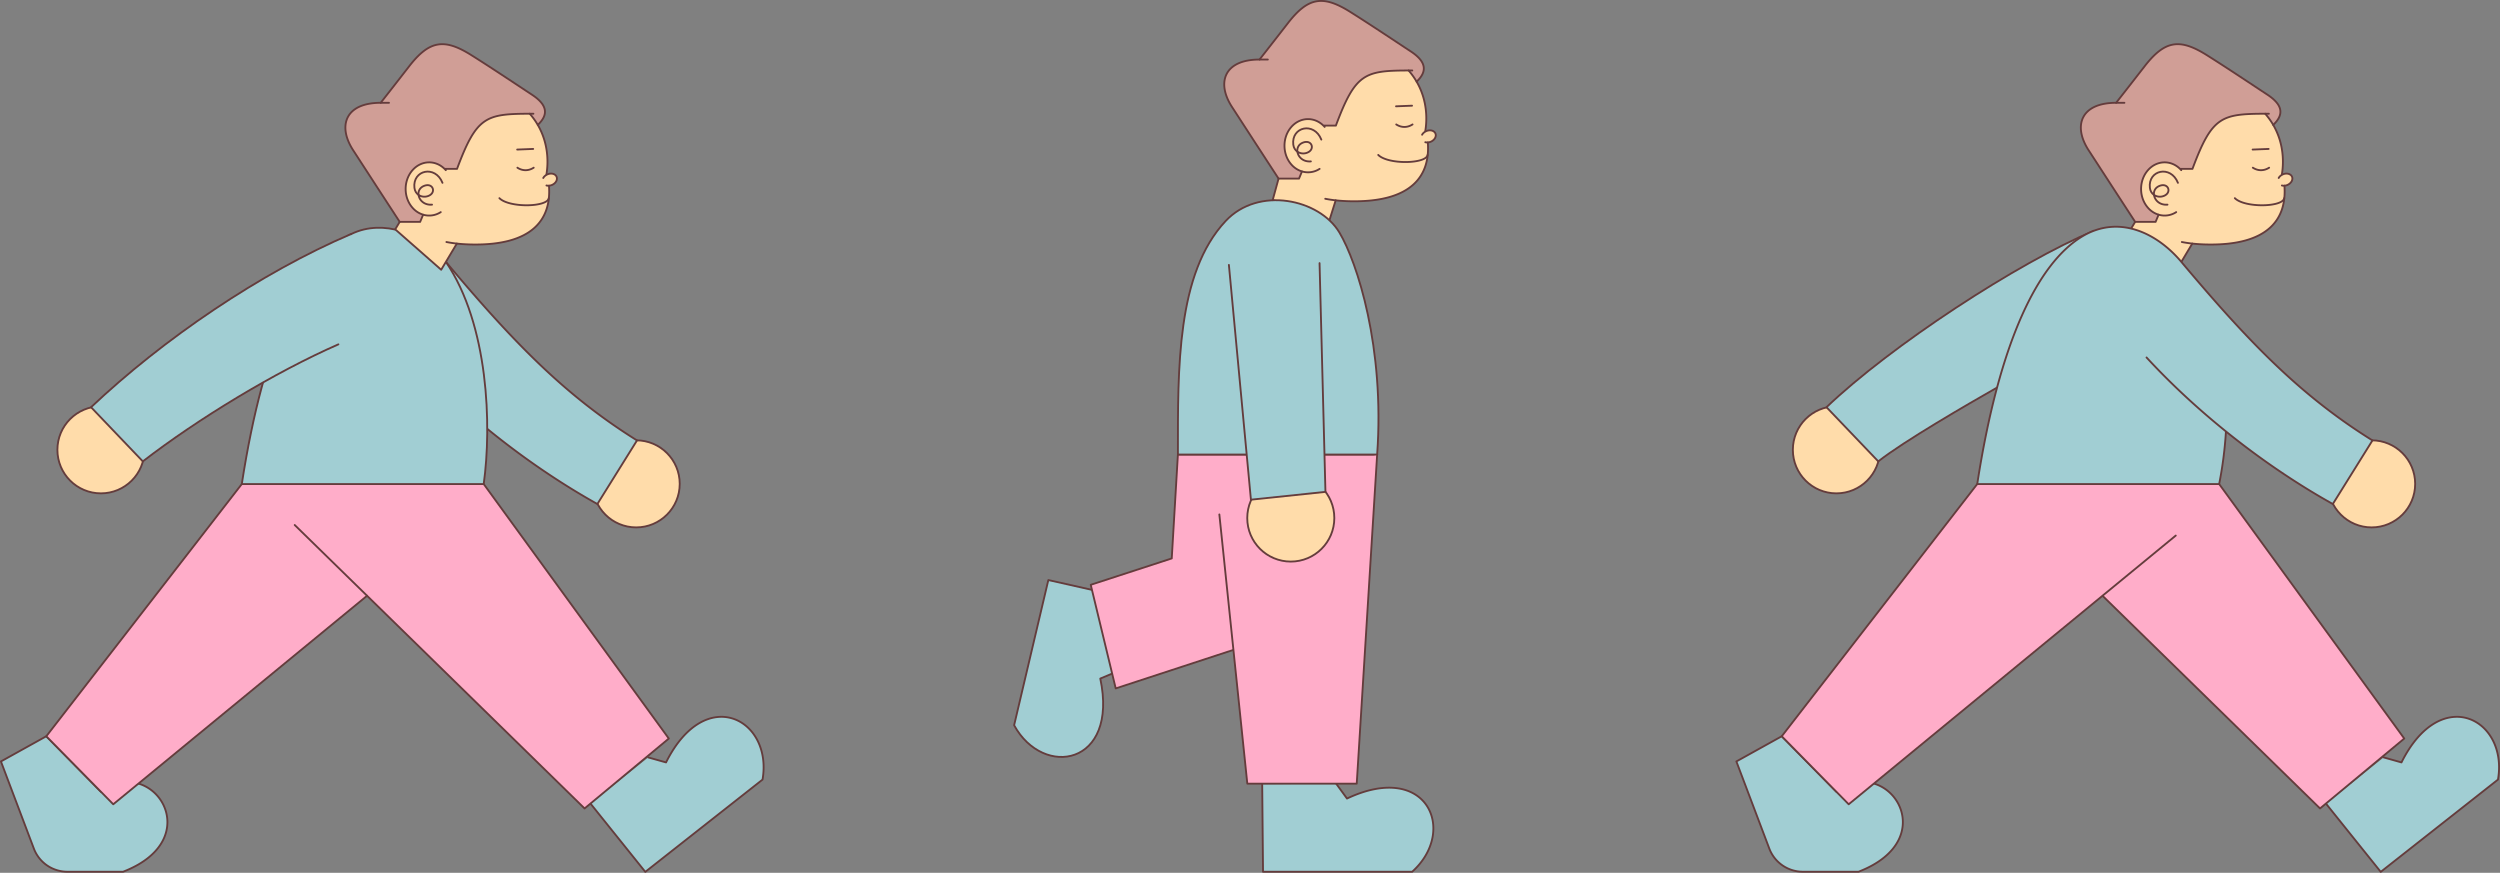 <svg xmlns="http://www.w3.org/2000/svg" viewBox="0 0 480.36 167.702"><rect x="0" y="0" width="480.36" height="167.702" fill="#808080" stroke="none"/><path fill="#a1ced3" stroke="#643c3c" stroke-linecap="round" stroke-linejoin="round" stroke-width=".36" d="m214.68 129.008-3.265 1.374c3.538 16.699-10.936 19.244-16.559 8.97l6.576-27.9 16.39 3.7-3.141 13.856Z"/><path fill="#ffadc9" stroke="#643c3c" stroke-linecap="round" stroke-linejoin="round" stroke-width=".36" d="m248.415 101.017-1.434 13.162a12 12 0 0 1-8.195 10.104l-24.407 7.991-4.801-19.908 15.567-5.068 1.181-19.96h38.285"/><circle cx="352.851" cy="86.43" r="8.365" fill="#ffdcaa" stroke="#643c3c" stroke-linecap="round" stroke-linejoin="round" stroke-width=".36"/><path fill="#a1ced3" stroke="#643c3c" stroke-linecap="round" stroke-linejoin="round" stroke-width=".36" d="M383.726 74.466c-5.688 3.244-17.943 10.327-22.828 14.188l-9.947-10.41c12.336-11.787 36.753-27.772 51.371-33.897"/><circle cx="455.695" cy="92.971" r="8.365" fill="#ffdcaa" stroke="#643c3c" stroke-linecap="round" stroke-linejoin="round" stroke-width=".36"/><path fill="#a1ced3" stroke="#643c3c" stroke-linecap="round" stroke-linejoin="round" stroke-width=".36" d="m458.02 145.535 3.41.96c7.635-15.267 20.543-8.242 18.541 3.299l-22.525 17.728-10.516-13.104m-94.083-2.287c9.697-7.35 20.881 8.944 4.266 15.365h-10.711a6.884 6.884 0 0 1-6.441-4.451l-6.325-16.737 8.718-4.84 10.494 10.664Z"/><path fill="#ffadc9" stroke="#643c3c" stroke-linecap="round" stroke-linejoin="round" stroke-width=".36" d="m379.914 93.007-37.561 48.46 12.863 13.072 48.768-40.068 41.797 40.868 16.182-13.433-35.565-48.899h-46.484zm24.07 21.464 14.076-11.565"/><path fill="#ffdcaa" d="M413.88 37.455a2.011 2.011 0 0 0 1.747.24c1.742-.552 1.094-2.599-.593-2.013-.907.314-1.253 1.046-1.157 1.773h.002Zm24.592-3.871c.374-.209.828-.288 1.229-.185.686.178.962.823.617 1.442-.264.475-.823.799-1.38.838.48 6.292-2.949 11.569-15.015 11.295a32.158 32.158 0 0 1-2.688-.173v.002h-.002l-2.102 3.516-9.647-6.402.775-1.286h3.926l.569-1.368.005-.014a4.376 4.376 0 0 1-2.037-1.325c-1.764-1.997-1.764-5.234 0-7.23 1.701-1.925 4.423-1.994 6.198-.204l.041-.043h2.311c3.746-10.036 5.503-10.573 13.974-10.592.581.665 1.097 1.38 1.538 2.143 1.19 2.049 1.862 4.442 1.862 7.098 0 .816-.065 1.605-.19 2.371l.017.118Z"/><path fill="#d09e96" d="M435.245 21.855c-8.471.019-10.228.557-13.974 10.592h-2.311l-.041.043c-1.776-1.79-4.497-1.721-6.198.204-1.764 1.997-1.764 5.234 0 7.23a4.39 4.39 0 0 0 2.037 1.325l-.005.014-.569 1.368h-3.926s-6.138-9.424-8.961-13.791c-3.014-4.667-1.485-9.088 5.303-9.088 0 0 3.321-4.236 5.428-6.957 3.95-5.107 6.818-5.457 12.035-2.177 4.197 2.642 8.783 5.728 11.576 7.557 3.014 1.975 3.249 3.849 1.142 5.822a13.67 13.67 0 0 0-1.538-2.143Z"/><path fill="#ffdcaa" d="M415.035 35.682c1.687-.586 2.335 1.461.593 2.013a2.011 2.011 0 0 1-1.747-.24h-.002c-.096-.727.25-1.459 1.157-1.773Z"/><g fill="none" stroke="#643c3c" stroke-linecap="round" stroke-linejoin="round" stroke-width=".36"><path d="M406.602 19.753h1.589m13.045 27.049a32.13 32.13 0 0 0 2.688.173c12.066.274 15.495-5.003 15.015-11.295m-17.703 11.125v-.003m-10.977-4.17-.775 1.286 9.647 6.402 2.102-3.515m17.223-13.338c.125-.766.19-1.555.19-2.371 0-2.656-.672-5.049-1.862-7.098a13.67 13.67 0 0 0-1.538-2.143v-.002"/><path d="M419.232 46.502c.624.122 1.289.223 2.001.302h.002m15.548-22.806c2.107-1.973 1.872-3.847-1.142-5.822-2.793-1.829-7.379-4.915-11.576-7.557-5.217-3.28-8.085-2.93-12.035 2.177-2.107 2.721-5.428 6.957-5.428 6.957-6.789 0-8.317 4.42-5.303 9.088a6525.037 6525.037 0 0 0 8.961 13.791h3.926l.569-1.368"/><path d="M435.946 21.852c-.238 0-.473 0-.701.002-8.471.019-10.228.557-13.974 10.592h-2.311m18.879 1.751c.142-.254.37-.466.634-.612.374-.209.828-.288 1.229-.185.686.178.962.823.617 1.442-.264.475-.823.799-1.38.838a1.47 1.47 0 0 1-.482-.041m-19.345-2.945a3.748 3.748 0 0 0-.192-.204c-1.776-1.79-4.497-1.721-6.198.204-1.764 1.997-1.764 5.234 0 7.23a4.39 4.39 0 0 0 2.037 1.325 4.065 4.065 0 0 0 3.384-.49"/><path d="M413.878 37.455c-.415-.286-.72-.746-.792-1.358-.401-3.432 4.003-4.444 5.39-.967"/><path d="M416.463 39.322c-1.485.13-2.453-.864-2.582-1.867h-.002c-.096-.727.25-1.459 1.157-1.773 1.687-.586 2.335 1.461.593 2.013a2.011 2.011 0 0 1-1.747-.24m18.951-8.718 3.067-.12m-3.026 3.605c.924.602 2.069.679 3.124 0m-6.584 5.857c1.889 1.889 9.217 1.745 9.479 0"/></g><path fill="#a1ced3" stroke="#643c3c" stroke-linecap="round" stroke-linejoin="round" stroke-width=".36" d="M427.702 82.89a74.98 74.98 0 0 1-1.304 10.117h-46.484c4.338-28.074 11.879-42.362 19.893-47.405 7.221-4.544 14.674-.818 19.324 4.718 13 15.478 22.929 25.708 36.722 34.305l-7.616 12.219c-13.149-7.335-25.972-17.507-35.79-28.155m-155.716 81.884 2.086 2.863c15.442-7.275 21.24 6.229 12.53 14.06h-28.664l-.159-16.801"/><path fill="#ffadc9" stroke="#643c3c" stroke-linecap="round" stroke-linejoin="round" stroke-width=".36" d="m234.29 98.844 5.373 51.729h21.024l3.925-63.234"/><path fill="#ffdcaa" d="M249.289 29.145a2.011 2.011 0 0 0 1.747.24c1.742-.552 1.094-2.599-.593-2.013-.907.314-1.253 1.046-1.157 1.773h.002Zm.878 3.794a4.376 4.376 0 0 1-2.037-1.325c-1.764-1.997-1.764-5.234 0-7.23 1.701-1.925 4.423-1.994 6.198-.204l.041-.043h2.311c3.746-10.036 5.503-10.573 13.974-10.592.581.665 1.097 1.38 1.538 2.143 1.19 2.049 1.862 4.442 1.862 7.098 0 .816-.065 1.605-.19 2.371l.017.118c.374-.209.828-.288 1.229-.185.686.178.962.823.617 1.442-.264.475-.823.799-1.38.838.48 6.292-2.949 11.569-15.015 11.295a32.158 32.158 0 0 1-2.688-.173v.002l-1.229 3.909-10.871-3.984 1.123-4.099h3.926l.569-1.368.005-.014Z"/><path fill="#d09e96" d="M242.011 11.442s3.321-4.236 5.428-6.957c3.95-5.107 6.818-5.457 12.035-2.177 4.197 2.642 8.783 5.728 11.576 7.557 3.014 1.975 3.249 3.849 1.142 5.822a13.67 13.67 0 0 0-1.538-2.143c-8.471.019-10.228.557-13.974 10.592h-2.311l-.041.043c-1.776-1.79-4.497-1.721-6.198.204-1.764 1.997-1.764 5.234 0 7.23a4.39 4.39 0 0 0 2.037 1.325l-.005.014-.569 1.368h-3.926s-6.138-9.424-8.961-13.791c-3.014-4.667-1.485-9.088 5.303-9.088Z"/><path fill="#ffdcaa" d="M250.444 27.371c1.687-.586 2.335 1.461.593 2.013a2.011 2.011 0 0 1-1.747-.24h-.002c-.096-.727.25-1.459 1.157-1.773Z"/><g fill="none" stroke="#643c3c" stroke-linecap="round" stroke-linejoin="round" stroke-width=".36"><path d="M242.011 11.442h1.589m13.044 27.05a32.13 32.13 0 0 0 2.688.173c12.066.274 15.495-5.003 15.015-11.295m-28.679 6.951-1.123 4.099 10.871 3.983 1.228-3.909v-.002m17.221-13.336c.125-.766.19-1.555.19-2.371 0-2.656-.672-5.049-1.862-7.098a13.67 13.67 0 0 0-1.538-2.143v-.002"/><path d="M254.641 38.192c.624.122 1.291.223 2.004.302m15.547-22.807c2.107-1.973 1.872-3.847-1.142-5.822-2.793-1.829-7.379-4.915-11.576-7.557-5.217-3.28-8.085-2.93-12.035 2.177-2.107 2.721-5.428 6.957-5.428 6.957-6.789 0-8.317 4.42-5.303 9.088a6525.037 6525.037 0 0 0 8.961 13.791h3.926l.569-1.368"/><path d="M271.355 13.542c-.238 0-.473 0-.701.002-8.471.019-10.228.557-13.974 10.592h-2.311m18.879 1.75c.142-.254.37-.466.634-.612.374-.209.828-.288 1.229-.185.686.178.962.823.617 1.442-.264.475-.823.799-1.38.838a1.47 1.47 0 0 1-.482-.041m-19.345-2.944a3.748 3.748 0 0 0-.192-.204c-1.776-1.79-4.497-1.721-6.198.204-1.764 1.997-1.764 5.234 0 7.23a4.39 4.39 0 0 0 2.037 1.325 4.065 4.065 0 0 0 3.384-.49"/><path d="M249.287 29.145c-.415-.286-.72-.746-.792-1.358-.401-3.432 4.003-4.444 5.39-.967"/><path d="M251.871 31.012c-1.485.13-2.453-.864-2.582-1.867h-.002c-.096-.727.25-1.459 1.157-1.773 1.687-.586 2.335 1.461.593 2.013a2.011 2.011 0 0 1-1.747-.24m18.952-8.718 3.067-.12m-3.026 3.604c.924.602 2.069.679 3.124 0m-6.584 5.858c1.889 1.889 9.217 1.745 9.479 0"/></g><path fill="#a1ced3" stroke="#643c3c" stroke-linecap="round" stroke-linejoin="round" stroke-width=".36" d="M264.612 87.339h-38.285c0-16.569-.253-34.817 9.173-44.874 6.339-6.763 18.012-4.2 21.845 2.187 3.425 5.709 8.743 22.097 7.267 42.687Z"/><circle cx="122.24" cy="92.971" r="8.365" fill="#ffdcaa" stroke="#643c3c" stroke-linecap="round" stroke-linejoin="round" stroke-width=".36"/><path fill="#a1ced3" stroke="#643c3c" stroke-linecap="round" stroke-linejoin="round" stroke-width=".36" d="M85.675 50.32c13 15.478 22.929 25.708 36.722 34.305l-7.616 12.219c-13.149-7.335-25.972-17.507-35.79-28.155m45.574 76.846 3.41.96c7.635-15.267 20.543-8.242 18.541 3.299l-22.525 17.728-10.516-13.104m-94.084-2.287c9.697-7.35 20.881 8.944 4.266 15.365H12.946a6.884 6.884 0 0 1-6.441-4.451L.18 146.307l8.718-4.84 10.494 10.664Z"/><path fill="#ffadc9" stroke="#643c3c" stroke-linecap="round" stroke-linejoin="round" stroke-width=".36" d="m70.529 114.471 41.796 40.868 16.182-13.433-35.564-48.899H46.459l-37.561 48.46 12.863 13.072 48.768-40.068"/><path fill="#fff" stroke="#643c3c" stroke-linecap="round" stroke-linejoin="round" stroke-width=".36" d="m56.627 100.878 13.902 13.593"/><path fill="#a1ced3" stroke="#643c3c" stroke-linecap="round" stroke-linejoin="round" stroke-width=".36" d="M85.675 50.32c8.225 12.086 8.818 31.472 7.267 42.687H46.458c4.338-28.074 11.879-42.362 19.893-47.405 3.065-1.929 6.456-2.184 9.578-1.494"/><circle cx="19.395" cy="86.43" r="8.365" fill="#ffdcaa" stroke="#643c3c" stroke-linecap="round" stroke-linejoin="round" stroke-width=".36"/><path fill="#a1ced3" stroke="#643c3c" stroke-linecap="round" stroke-linejoin="round" stroke-width=".36" d="M65.02 66.165c-12.213 5.347-27.005 14.328-37.578 22.489l-9.947-10.41c13.803-13.04 32.492-25.817 49.977-33.281"/><path fill="#ffdcaa" d="M81.305 41.252v-.002a4.376 4.376 0 0 1-2.037-1.325c-1.766-1.997-1.766-5.234 0-7.23 1.701-1.925 4.423-1.994 6.196-.204l.041-.043h2.313c3.746-10.036 5.5-10.573 13.971-10.592.581.665 1.097 1.38 1.541 2.143 1.19 2.049 1.862 4.442 1.862 7.098 0 .816-.067 1.605-.19 2.371l.014.118c.377-.209.83-.288 1.231-.185.684.178.96.823.617 1.442-.266.475-.828.799-1.382.838.48 6.292-2.949 11.569-15.015 11.295a31.999 31.999 0 0 1-2.685-.173v.002h-.002l-3.009 5.027-8.831-7.763.864-1.437h3.928l.569-1.368.005-.012Zm-.883-3.796h.002a2.021 2.021 0 0 0 1.747.24c1.742-.552 1.094-2.599-.59-2.013-.907.314-1.253 1.046-1.159 1.773Z"/><path fill="#d09e96" d="M73.148 19.753s3.321-4.236 5.426-6.957c3.95-5.107 6.82-5.457 12.035-2.177 4.2 2.642 8.783 5.728 11.576 7.557 3.014 1.975 3.252 3.849 1.145 5.822a13.819 13.819 0 0 0-1.541-2.143c-8.471.019-10.225.557-13.971 10.592h-2.313l-.041.043c-1.773-1.79-4.495-1.721-6.196.204-1.766 1.997-1.766 5.234 0 7.23a4.39 4.39 0 0 0 2.037 1.325v.002l-.005.012-.569 1.368h-3.928s-6.138-9.424-8.961-13.791c-3.014-4.667-1.485-9.088 5.306-9.088Z"/><path fill="#ffdcaa" d="M81.581 35.682c1.685-.586 2.333 1.461.59 2.013a2.021 2.021 0 0 1-1.747-.24h-.002c-.094-.727.252-1.459 1.159-1.773Z"/><g fill="none" stroke="#643c3c" stroke-linecap="round" stroke-linejoin="round" stroke-width=".36"><path d="M73.148 19.753h1.589m13.045 27.049c.83.091 1.723.149 2.685.173 12.066.274 15.495-5.003 15.015-11.295m-17.7 11.125v-.003m-10.979-4.17-.864 1.437 8.831 7.763 3.009-5.027m17.223-13.338c.122-.766.19-1.555.19-2.371 0-2.656-.672-5.049-1.862-7.098a13.819 13.819 0 0 0-1.541-2.143v-.002"/><path d="M85.778 46.502a24.32 24.32 0 0 0 2.001.302h.002m15.548-22.806c2.107-1.973 1.869-3.847-1.145-5.822-2.793-1.829-7.377-4.915-11.576-7.557-5.215-3.28-8.085-2.93-12.035 2.177-2.105 2.721-5.426 6.957-5.426 6.957-6.791 0-8.32 4.42-5.306 9.088a6525.037 6525.037 0 0 0 8.961 13.791h3.928l.569-1.368"/><path d="M102.489 21.852c-.238 0-.473 0-.701.002-8.471.019-10.225.557-13.971 10.592h-2.313m18.881 1.751c.142-.254.367-.466.631-.612.377-.209.83-.288 1.231-.185.684.178.96.823.617 1.442-.266.475-.828.799-1.382.838-.163.012-.324 0-.48-.041m-19.347-2.945a3.748 3.748 0 0 0-.192-.204c-1.773-1.79-4.495-1.721-6.196.204-1.766 1.997-1.766 5.234 0 7.23a4.39 4.39 0 0 0 2.037 1.325v.002a4.066 4.066 0 0 0 3.381-.492"/><path d="M80.422 37.455c-.415-.288-.72-.746-.792-1.358-.401-3.432 4.003-4.444 5.39-.967"/><path d="M83.006 39.322c-1.485.13-2.455-.864-2.582-1.867h-.002c-.094-.727.252-1.459 1.159-1.773 1.685-.586 2.333 1.461.59 2.013a2.021 2.021 0 0 1-1.747-.24m18.953-8.718 3.067-.12m-3.026 3.605c.924.602 2.069.679 3.124 0m-6.582 5.857c1.889 1.889 9.215 1.745 9.477 0"/></g><circle cx="248.017" cy="99.54" r="8.365" fill="#ffdcaa" stroke="#643c3c" stroke-linecap="round" stroke-linejoin="round" stroke-width=".36"/><path fill="#a1ced3" stroke="#643c3c" stroke-linecap="round" stroke-linejoin="round" stroke-width=".36" d="m253.543 50.556 1.133 43.955-14.319 1.503-4.234-45.112"/></svg>